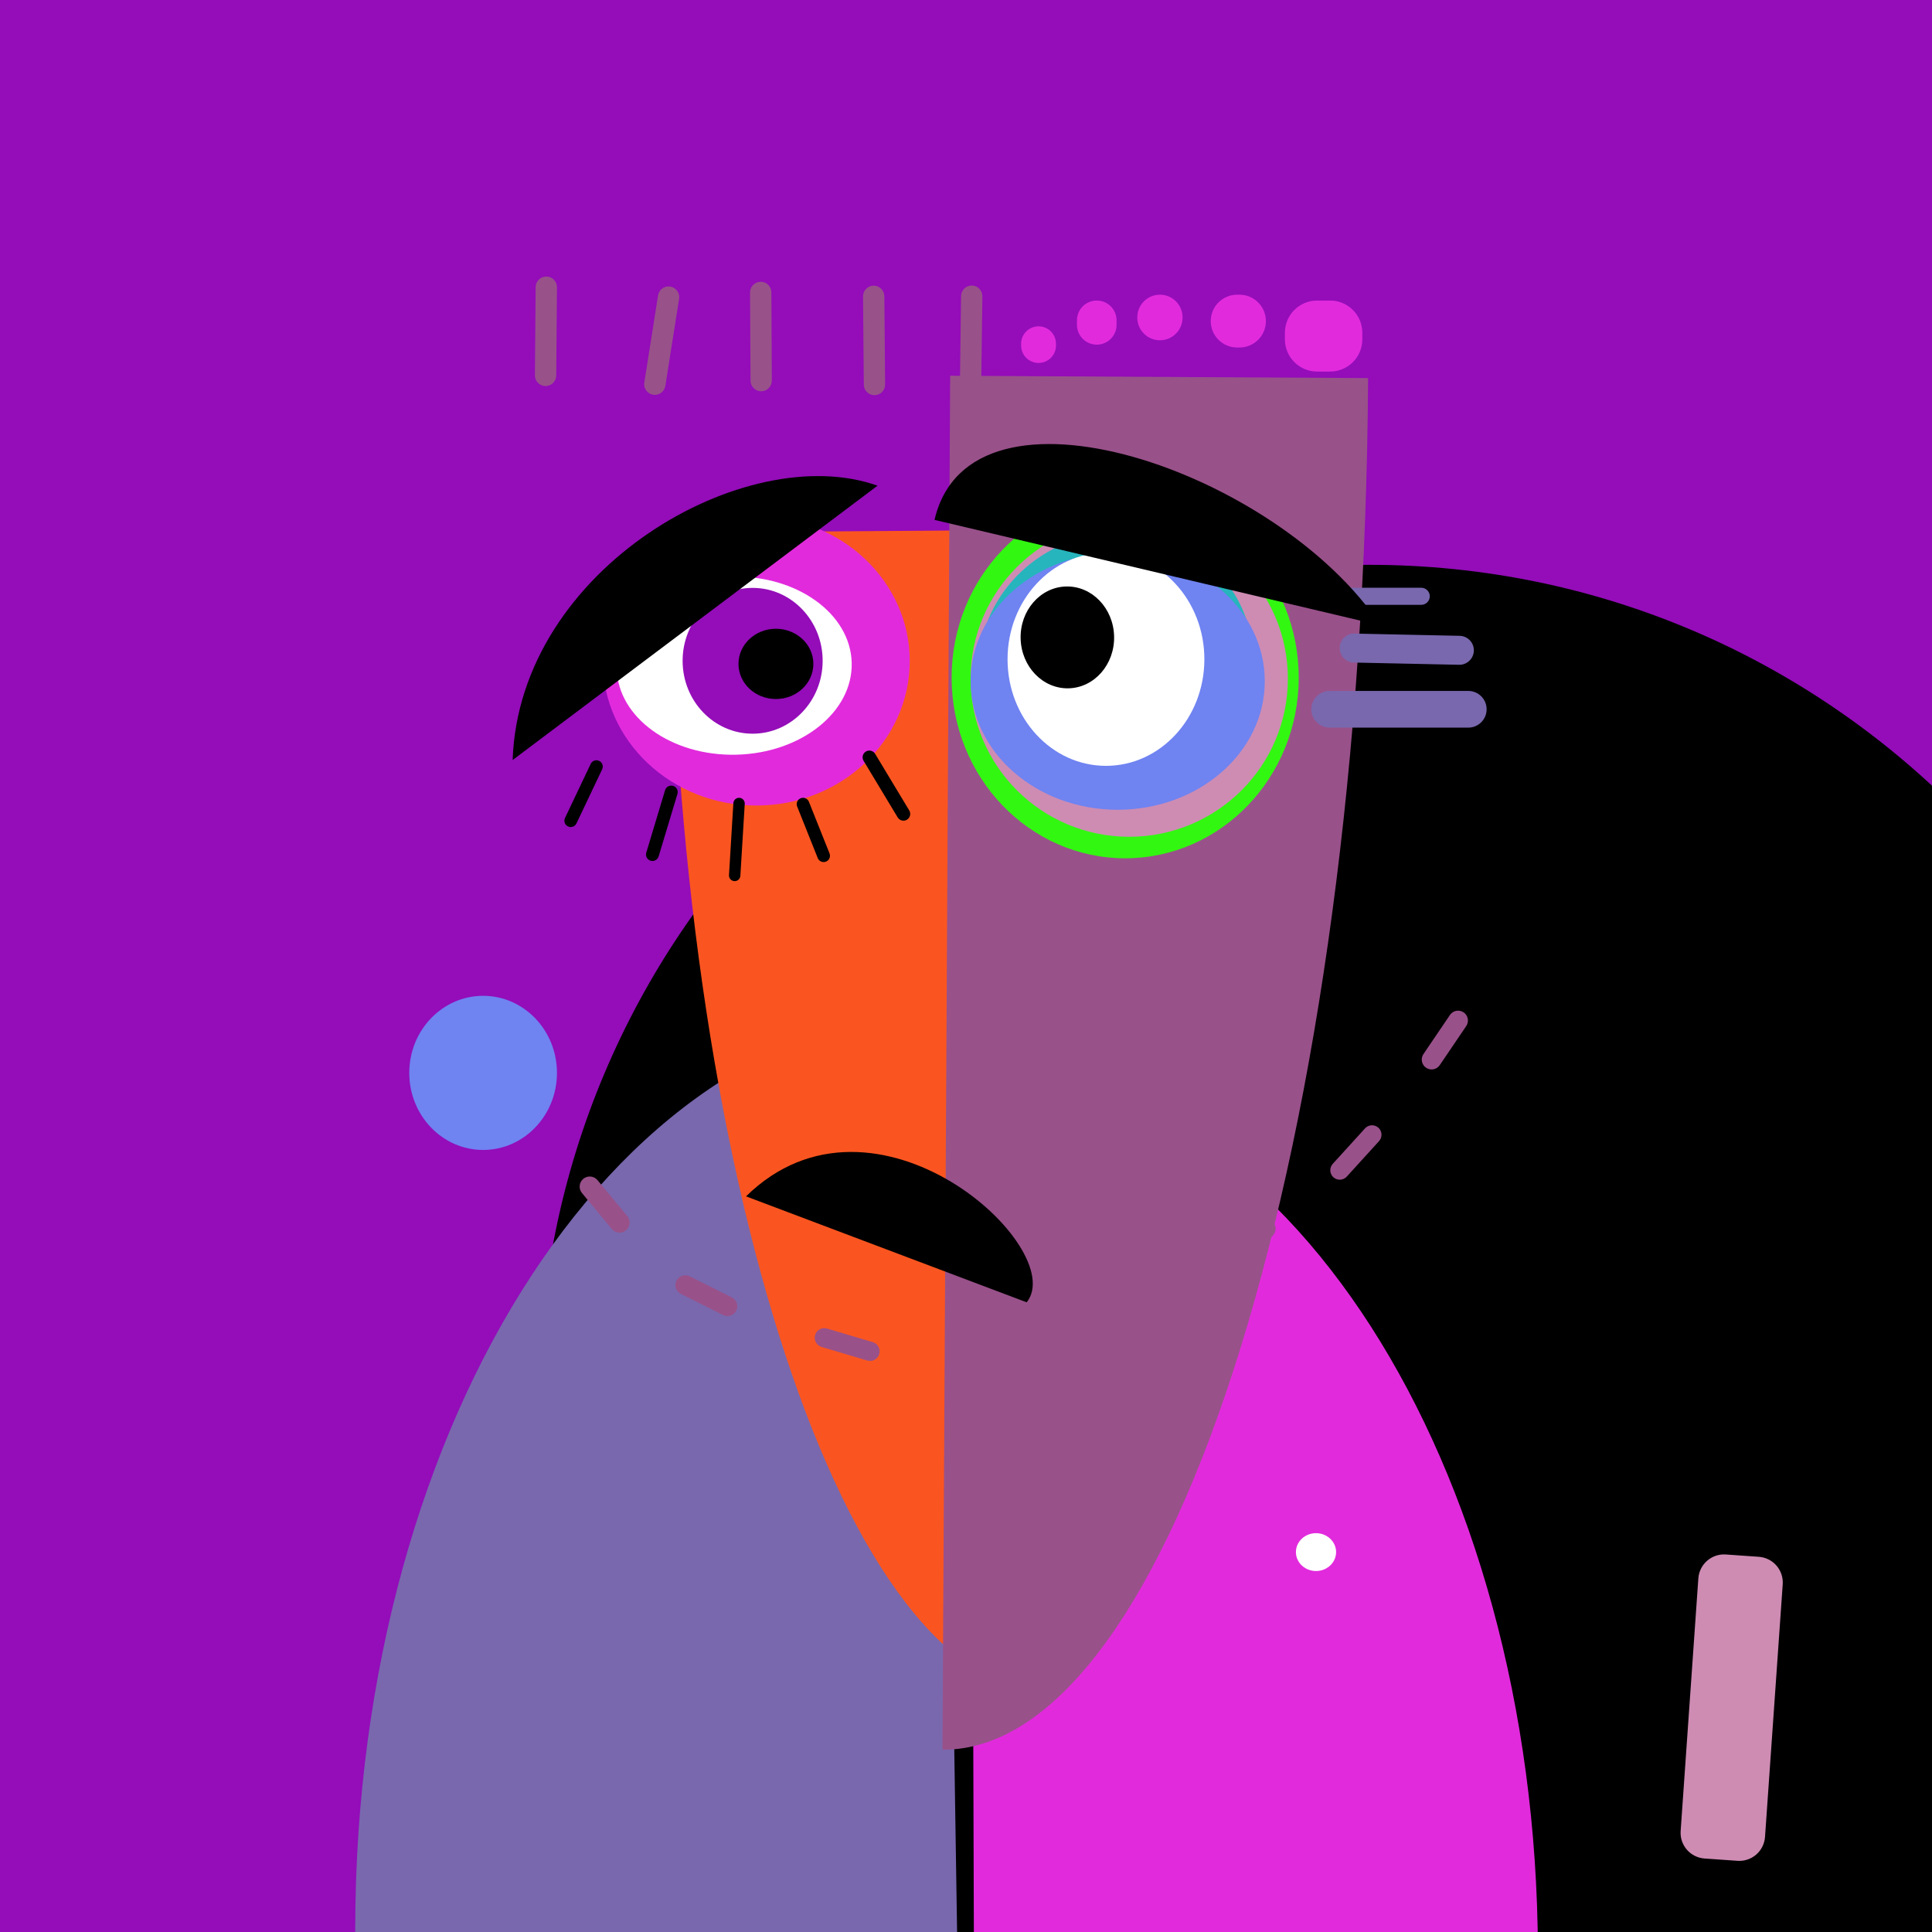 <svg x="0pt" y="0pt" width="480px" height="480px" viewBox="0 0 480 480" xmlns="http://www.w3.org/2000/svg" xmlns:xlink="http://www.w3.org/1999/xlink"><rect x="0" y="0" width="480" height="480" fill="#333333" stroke="none"/><style type="text/css">.st0{fill:#46a5d7;}.st1{fill:#200f37;}.st2{fill:#7968ae;}.st3{fill:#e22add;}.st4{fill:#99518a;}.st5{fill:#956925;}.st6{fill:#fa5520;}.st7{fill:#a56d3e;}.st8{fill:#32f711;}.st9{fill:#654486;}.st10{fill:#ce8cb3;}.st11{fill:#6f83f1;}.st12{fill:#c28dcc;}.st13{fill:#940db9;}.st14{fill:#26b5bd;}.st15{fill:#c5dac8;}.st16{fill:#632fb7;}.st17{fill:#0cc40b;}.st18{fill:#617a1c;}.st19{fill:#6d56ed;}.st20{fill:#e32871;}.st21{fill:#dc1538;}.st22{fill:#74a766;}.st23{fill:#e6e08c;}.st24{fill:#49dd7f;}.st25{fill:#1a5e2c;}.st26{fill:#287634;}.st27{fill:#679282;}.st28{fill:#dddef6;}.st29{fill:#2c7ae2;}.stblack{fill:#000000;}</style><g class="st13"><path d="M4.10786e-06,3.63588e-06 C4.10786e-06,3.63588e-06,480,3.63588e-06,480,3.63588e-06 C480,3.63588e-06,480,480,480,480 C480,480,4.10786e-06,480,4.10786e-06,480 C4.10786e-06,480,4.10786e-06,3.63588e-06,4.10786e-06,3.63588e-06 z"/></g><g class="stblack" style="transform-origin: center;transform: translate(-4px, 0) scale(0.9);"><path d="M243.522,17.031 C370.135,17.031,472.775,120.175,472.775,247.41 C472.775,374.646,370.135,477.79,243.522,477.79 C116.909,477.79,14.268,374.646,14.268,247.41 C14.268,120.175,116.909,17.031,243.522,17.031 z"/></g><g class="st3" style="transform-origin:center;transform: translate(0, 5px) scaleX(1.1);"><path d="M382.088,479.648 C381.706,358.376,318.663,260.263,241.279,260.506 C241.279,260.506,241.97,480.09,241.97,480.09 C241.97,480.09,382.088,479.648,382.088,479.648"/></g><g class="st2" style="transform-origin:center;transform: translate(0, 5px) scaleX(1.1);"><path d="M88.296,480.09 C86.317,352.295,151.661,247.66,234.247,246.381 C234.247,246.381,237.831,477.773,237.831,477.773 C237.831,477.773,88.296,480.09,88.296,480.09"/></g><g class="st6" style="transform-origin:center;transform:scaleX(1.5) rotateX(180deg) translate(10px, 50px);"><path d="M156.438,82.309 C157.592,241.904,200.037,370.981,251.242,370.611 C251.242,370.611,249.152,81.638,249.152,81.638 C249.152,81.638,156.438,82.309,156.438,82.309"/></g><g class="st4" style="transform-origin:center;transform:scaleX(1.5) rotateX(180deg) translate(10px, 50px);"><path d="M329.897,43.935 C328.838,232.462,281.493,385.033,224.149,384.711 C224.149,384.711,226.066,43.351,226.066,43.351 C226.066,43.351,329.897,43.935,329.897,43.935"/></g><g style="transform-origin: 300px 300px;transform: rotate(-20deg)"><g class="st4"><path d="M155.861,302.15 C156.744,303.216,156.596,304.797,155.53,305.68 C154.464,306.564,152.883,306.416,151.999,305.35 C151.999,305.35,144.591,296.41,144.591,296.41 C143.707,295.343,143.855,293.763,144.921,292.879 C145.988,291.995,147.568,292.143,148.452,293.21 C148.452,293.21,155.861,302.15,155.861,302.15 z"/><path d="M249.04,332.984 C250.381,332.817,251.604,333.768,251.771,335.109 C251.938,336.45,250.986,337.673,249.645,337.84 C249.645,337.84,238.003,339.29,238.003,339.29 C236.662,339.457,235.44,338.505,235.273,337.164 C235.106,335.823,236.057,334.601,237.398,334.434 C237.398,334.434,249.04,332.984,249.04,332.984 z"/><path d="M283.163,321.982 C284.469,321.633,285.81,322.408,286.159,323.714 C286.508,325.019,285.732,326.361,284.427,326.709 C284.427,326.709,273.092,329.738,273.092,329.738 C271.786,330.087,270.445,329.311,270.096,328.006 C269.748,326.7,270.523,325.359,271.829,325.01 C271.829,325.01,283.163,321.982,283.163,321.982 z"/><path style="transform: translate(10px, -5px) rotate(10deg);transform-origin: 292px 316px;" d="M302.771,308.519 C303.733,307.57,305.282,307.581,306.231,308.543 C307.18,309.505,307.17,311.054,306.208,312.003 C306.208,312.003,297.856,320.243,297.856,320.243 C296.894,321.192,295.345,321.181,294.396,320.219 C293.447,319.257,293.457,317.708,294.419,316.759 C294.419,316.759,302.771,308.519,302.771,308.519 z"/><path style="transform: translate(20px, -10px);" d="M319.137,290.341 C320.011,289.38,321.499,289.309,322.461,290.183 C323.422,291.057,323.493,292.546,322.618,293.507 C322.618,293.507,314.599,302.326,314.599,302.326 C313.725,303.288,312.237,303.358,311.275,302.484 C310.314,301.61,310.243,300.122,311.117,299.16 C311.117,299.16,319.137,290.341,319.137,290.341 z"/><path style="transform: translate(30px, -20px);" d="M330.235,272.171 C330.993,271.053,332.514,270.76,333.633,271.519 C334.751,272.277,335.043,273.798,334.285,274.917 C334.285,274.917,327.703,284.629,327.703,284.629 C326.945,285.747,325.423,286.039,324.305,285.281 C323.186,284.523,322.894,283.002,323.652,281.883 C323.652,281.883,330.235,272.171,330.235,272.171 z"/><path style="transform: translate(-2px, 3px);" d="M183.835,319.344 C185.043,319.95,185.532,321.42,184.926,322.628 C184.321,323.836,182.851,324.325,181.643,323.72 C181.643,323.72,171.154,318.464,171.154,318.464 C169.945,317.859,169.457,316.389,170.062,315.18 C170.667,313.972,172.137,313.484,173.346,314.089 C173.346,314.089,183.835,319.344,183.835,319.344 z"/><path d="M216.836,333.45 C218.1,333.827,218.819,335.157,218.442,336.42 C218.066,337.684,216.736,338.403,215.472,338.027 C215.472,338.027,204.115,334.642,204.115,334.642 C202.852,334.266,202.132,332.936,202.509,331.672 C202.886,330.409,204.215,329.689,205.479,330.066 C205.479,330.066,216.836,333.45,216.836,333.45 z"/></g><g class="st11" style="transform-origin: 160px 300px;transform:"><path d="M120.029,285.703 C130.161,285.703,138.375,277.131,138.375,266.557 C138.375,255.982,130.161,247.41,120.029,247.41 C109.896,247.41,101.682,255.982,101.682,266.557 C101.682,277.131,109.896,285.703,120.029,285.703 z"/></g></g><g class="st10" style="transform-origin:center;transform:scale(0.8) translate(-5px, 5px);"><path d="M214.439,251.137 C214.13,255.545,217.453,259.368,221.86,259.677 C221.86,259.677,232.103,260.395,232.103,260.395 C234.219,260.543,236.308,259.844,237.909,258.453 C237.909,258.453,237.909,258.453,237.909,258.453 C239.511,257.061,240.494,255.09,240.642,252.973 C240.642,252.973,246.14,174.518,246.14,174.518 C246.288,172.401,245.59,170.312,244.198,168.711 C244.198,168.711,244.198,168.711,244.198,168.711 C242.806,167.109,240.835,166.126,238.719,165.978 C238.719,165.978,228.476,165.26,228.476,165.26 C224.069,164.951,220.245,168.274,219.937,172.681 C219.937,172.681,214.439,251.137,214.439,251.137 z"/></g><g style="transform-origin: 300px 150px;transform: translate(-9px, 4px) scaleX(1.060);"><g class="st8"><path d="M288.545,119.463 C312.359,119.463,331.663,139.559,331.663,164.35 C331.663,189.14,312.359,209.237,288.545,209.237 C264.731,209.237,245.427,189.14,245.427,164.35 C245.427,139.559,264.731,119.463,288.545,119.463 z"/></g><g class="st10"><path d="M289.557,125.339 C311.323,125.339,328.969,142.924,328.969,164.617 C328.969,186.309,311.323,203.895,289.557,203.895 C267.79,203.895,250.145,186.309,250.145,164.617 C250.145,142.924,267.79,125.339,289.557,125.339 z"/></g><g class="st14"><path d="M277.033,129.825 C295.121,124.433,313.901,133.872,318.981,150.909 C324.06,167.946,313.514,186.128,295.426,191.521 C277.338,196.913,258.558,187.474,253.478,170.437 C248.399,153.4,258.945,135.218,277.033,129.825 z"/></g><g class="st11"><path d="M286.688,133.298 C306.87,133.298,323.231,147.599,323.231,165.24 C323.231,182.881,306.87,197.182,286.688,197.182 C266.506,197.182,250.145,182.881,250.145,165.24 C250.145,147.599,266.506,133.298,286.688,133.298 z"/></g><g fill="#FFFFFF" style="transform-origin: 280px 162px; transform: scale(0.927);"><path d="M284.07,131.054 C298.637,131.054,310.446,143.843,310.446,159.619 C310.446,175.395,298.637,188.183,284.07,188.183 C269.503,188.183,257.694,175.395,257.694,159.619 C257.694,143.843,269.503,131.054,284.07,131.054 z"/></g><g fill="#000000" style="transform: translate(-9px, 12px)"><path d="M283.505,155.01 C277.092,155.173,271.75,149.641,271.572,142.655 C271.395,135.669,276.45,129.874,282.863,129.711 C289.275,129.548,294.618,135.079,294.795,142.065 C294.973,149.052,289.918,154.847,283.505,155.01 z"/></g></g><g style="transform-origin: 200px 150px;transform: translate(8px, 0px) scaleY(0.799);"><g class="st3"><path id="39" d="M179.889,128.308 C200.949,128.308,218.022,144.387,218.022,164.221 C218.022,184.055,200.949,200.134,179.889,200.134 C158.829,200.134,141.756,184.055,141.756,164.221 C141.756,144.387,158.829,128.308,179.889,128.308 z"/></g><g fill="#FFF" style="transform-origin: 170px 170px; transform: scale(0.927);"><path d="M174.184,141.158 C191.578,140.741,205.934,151.087,206.249,164.265 C206.565,177.443,192.72,188.464,175.327,188.88 C157.933,189.297,143.577,178.951,143.262,165.773 C142.946,152.595,156.791,141.574,174.184,141.158 z"/></g><g class="st13" style="transform-origin: 180px 165px;transform: scale(0.9);"><path d="M178.877,143.954 C189.551,143.954,198.205,152.964,198.205,164.079 C198.205,175.193,189.551,184.204,178.877,184.204 C168.202,184.204,159.549,175.193,159.549,164.079 C159.549,152.964,168.202,143.954,178.877,143.954 z"/></g><g fill="#000000" style="transform: translate(10px, 5px)"><path id="89" d="M174.775,151.212 C179.912,151.212,184.076,155.121,184.076,159.942 C184.076,164.763,179.912,168.671,174.775,168.671 C169.638,168.671,165.474,164.763,165.474,159.942 C165.474,155.121,169.638,151.212,174.775,151.212 z"/></g><g style="transform-origin: 180px 210px;transform: scale(1);"><path d="M135.219,204.578 C134.846,205.364,133.906,205.698,133.121,205.325 C132.335,204.952,132.001,204.013,132.374,203.227 C132.374,203.227,138.759,189.786,138.759,189.786 C139.132,189,140.071,188.666,140.857,189.039 C141.642,189.412,141.976,190.351,141.603,191.137 C141.603,191.137,135.219,204.578,135.219,204.578 z"/><path id="75" d="M198.092,212.02 C198.414,212.827,198.021,213.743,197.213,214.066 C196.406,214.389,195.49,213.995,195.167,213.188 C195.167,213.188,190.048,200.368,190.048,200.368 C189.725,199.561,190.119,198.644,190.926,198.322 C191.734,197.999,192.65,198.393,192.973,199.2 C192.973,199.2,198.092,212.02,198.092,212.02 z"/><path id="77" d="M155.638,212.767 C155.382,213.616,154.488,214.096,153.639,213.841 C152.791,213.585,152.31,212.691,152.566,211.842 C152.566,211.842,157.237,196.328,157.237,196.328 C157.493,195.48,158.387,194.999,159.236,195.254 C160.084,195.51,160.565,196.405,160.309,197.253 C160.309,197.253,155.638,212.767,155.638,212.767 z"/><path id="79" d="M175.943,217.587 C175.895,218.368,175.224,218.962,174.443,218.915 C173.663,218.867,173.068,218.196,173.116,217.416 C173.116,217.416,174.203,199.539,174.203,199.539 C174.25,198.759,174.922,198.164,175.702,198.212 C176.483,198.259,177.077,198.931,177.03,199.711 C177.03,199.711,175.943,217.587,175.943,217.587 z"/><path id="81" d="M217.899,201.352 C218.377,202.146,218.121,203.176,217.328,203.654 C216.535,204.132,215.505,203.876,215.027,203.083 C215.027,203.083,206.553,189.019,206.553,189.019 C206.075,188.226,206.33,187.196,207.123,186.718 C207.917,186.24,208.947,186.495,209.425,187.289 C209.425,187.289,217.899,201.352,217.899,201.352 z"/></g></g><g class="st2" style="transform-origin: 320px 170px; transform: translateX(10px) rotate(-15deg);"><path id="83" d="M369.348,176.218 C369.348,178.737,367.307,180.778,364.789,180.778 C364.789,180.778,330.35,180.778,330.35,180.778 C327.831,180.778,325.79,178.737,325.79,176.218 C325.79,173.7,327.831,171.659,330.35,171.659 C330.35,171.659,364.789,171.659,364.789,171.659 C367.307,171.659,369.348,173.7,369.348,176.218 z"/><path id="85" d="M355.228,148.146 C355.228,149.318,354.277,150.268,353.105,150.268 C353.105,150.268,333.786,150.268,333.786,150.268 C332.614,150.268,331.663,149.318,331.663,148.146 C331.663,146.973,332.614,146.023,333.786,146.023 C333.786,146.023,353.105,146.023,353.105,146.023 C354.277,146.023,355.228,146.973,355.228,148.146 z"/><path id="87" d="M362.653,157.969 C364.64,158.012,366.216,159.656,366.174,161.643 C366.132,163.63,364.487,165.206,362.5,165.164 C362.5,165.164,336.37,164.608,336.37,164.608 C334.383,164.565,332.807,162.92,332.849,160.934 C332.891,158.947,334.536,157.371,336.523,157.413 C336.523,157.413,362.653,157.969,362.653,157.969 z"/></g><g class="st3" style="transform:translate(-4px,-17px);"><path d="M266.357,102.844 C266.357,105.236,264.417,107.175,262.025,107.175 C259.633,107.175,257.694,105.236,257.694,102.844 C257.694,102.844,257.694,102.411,257.694,102.411 C257.694,100.019,259.633,98.079,262.025,98.079 C264.417,98.079,266.357,100.019,266.357,102.411 C266.357,102.411,266.357,102.844,266.357,102.844 z"/><path d="M281.407,97.707 C281.407,100.424,279.205,102.627,276.487,102.627 C273.77,102.627,271.568,100.424,271.568,97.707 C271.568,97.707,271.568,96.591,271.568,96.591 C271.568,93.874,273.77,91.671,276.487,91.671 C279.205,91.671,281.407,93.874,281.407,96.591 C281.407,96.591,281.407,97.707,281.407,97.707 z"/><path d="M297.802,95.918 C297.802,99.022,295.285,101.539,292.18,101.539 C289.076,101.539,286.559,99.022,286.559,95.918 C286.559,95.918,286.559,95.838,286.559,95.838 C286.559,92.734,289.076,90.217,292.18,90.217 C295.285,90.217,297.802,92.734,297.802,95.838 C297.802,95.838,297.802,95.918,297.802,95.918 z"/><path d="M318.507,96.778 C318.507,100.402,315.569,103.339,311.945,103.339 C311.945,103.339,311.367,103.339,311.367,103.339 C307.744,103.339,304.806,100.402,304.806,96.778 C304.806,93.154,307.744,90.217,311.367,90.217 C311.367,90.217,311.945,90.217,311.945,90.217 C315.569,90.217,318.507,93.154,318.507,96.778 z"/><path id="65" d="M342.466,101.31 C342.466,105.729,338.884,109.31,334.466,109.31 C334.466,109.31,331.231,109.31,331.231,109.31 C326.812,109.31,323.231,105.729,323.231,101.31 C323.231,101.31,323.231,99.671,323.231,99.671 C323.231,95.253,326.812,91.671,331.231,91.671 C331.231,91.671,334.466,91.671,334.466,91.671 C338.884,91.671,342.466,95.253,342.466,99.671 C342.466,99.671,342.466,101.31,342.466,101.31 z"/></g><g style=""><g fill="#000000" style="transform-origin: 190px 140px;transform: scaleY(0.9) rotate(15deg);"><path d="M218.022,120.67 C185.466,109.054,129.009,141.112,127.363,188.826"/></g><g fill="#000000" style="transform-origin: 260px 140px;transform: scaleY(0.9) rotate(-30deg);"><path d="M342.981,155.377 C317.732,117.156,241.077,90.623,232.181,129.164"/></g></g><g fill="#000" style="transform-origin:220px 280px; transform: scaleY(0.5) scaleX(1.5)"><path d="M255.078,323.557 C265.776,310.197,217.43,265.782,185.349,297.231"/></g><g fill="#FFFFFF" style="transform-origin: center;transform: scale(0.9);"><path d="M224.398,294.796 C227.461,294.796,229.943,292.457,229.943,289.571 C229.943,286.685,227.46,284.346,224.398,284.346 C221.335,284.346,218.852,286.685,218.852,289.571 C218.852,292.457,221.335,294.796,224.398,294.796 z"/></g><g class="st4" style="transform-origin: 100px 100px;transform: translateX(-5px) skewX(-2deg);"><path style="transform-origin: 135px 90px;transform: translateX(4px);" d="M138.194,93.287 C138.181,94.749,136.986,95.925,135.524,95.912 C134.062,95.9,132.887,94.705,132.899,93.243 C132.899,93.243,133.081,71.331,133.081,71.331 C133.093,69.868,134.288,68.693,135.75,68.705 C137.212,68.717,138.387,69.912,138.375,71.374 C138.375,71.374,138.194,93.287,138.194,93.287 z"/><path style="transform-origin: 158px 85px;transform: translateX(2px) rotate(-9deg);" d="M165.305,95.871 C165.077,97.315,163.722,98.301,162.278,98.073 C160.833,97.846,159.847,96.49,160.075,95.046 C160.075,95.046,163.491,73.4,163.491,73.4 C163.719,71.956,165.074,70.97,166.518,71.198 C167.963,71.425,168.949,72.781,168.721,74.225 C168.721,74.225,165.305,95.871,165.305,95.871 z"/><path style="transform-origin: 190px 85px;transform: translateX(3px) rotate(1deg);" d="M191.761,94.55 C191.768,96.013,190.589,97.204,189.127,97.212 C187.665,97.219,186.474,96.04,186.466,94.578 C186.466,94.578,186.352,72.665,186.352,72.665 C186.344,71.203,187.523,70.011,188.985,70.004 C190.447,69.996,191.639,71.175,191.646,72.637 C191.646,72.637,191.761,94.55,191.761,94.55 z"/><path style="transform-origin: 220px 100px;;" d="M219.907,95.511 C219.92,96.973,218.745,98.169,217.283,98.182 C215.821,98.195,214.626,97.02,214.613,95.558 C214.613,95.558,214.419,73.645,214.419,73.645 C214.406,72.183,215.581,70.987,217.043,70.974 C218.505,70.962,219.701,72.136,219.714,73.598 C219.714,73.598,219.907,95.511,219.907,95.511 z"/><path style="transform-origin: 240px 85px;" d="M243.781,95.537 C243.762,96.999,242.561,98.168,241.099,98.149 C239.637,98.13,238.467,96.929,238.487,95.467 C238.487,95.467,238.776,73.555,238.776,73.555 C238.795,72.093,239.996,70.924,241.458,70.943 C242.92,70.963,244.09,72.163,244.07,73.625 C244.07,73.625,243.781,95.537,243.781,95.537 z"/></g></svg>